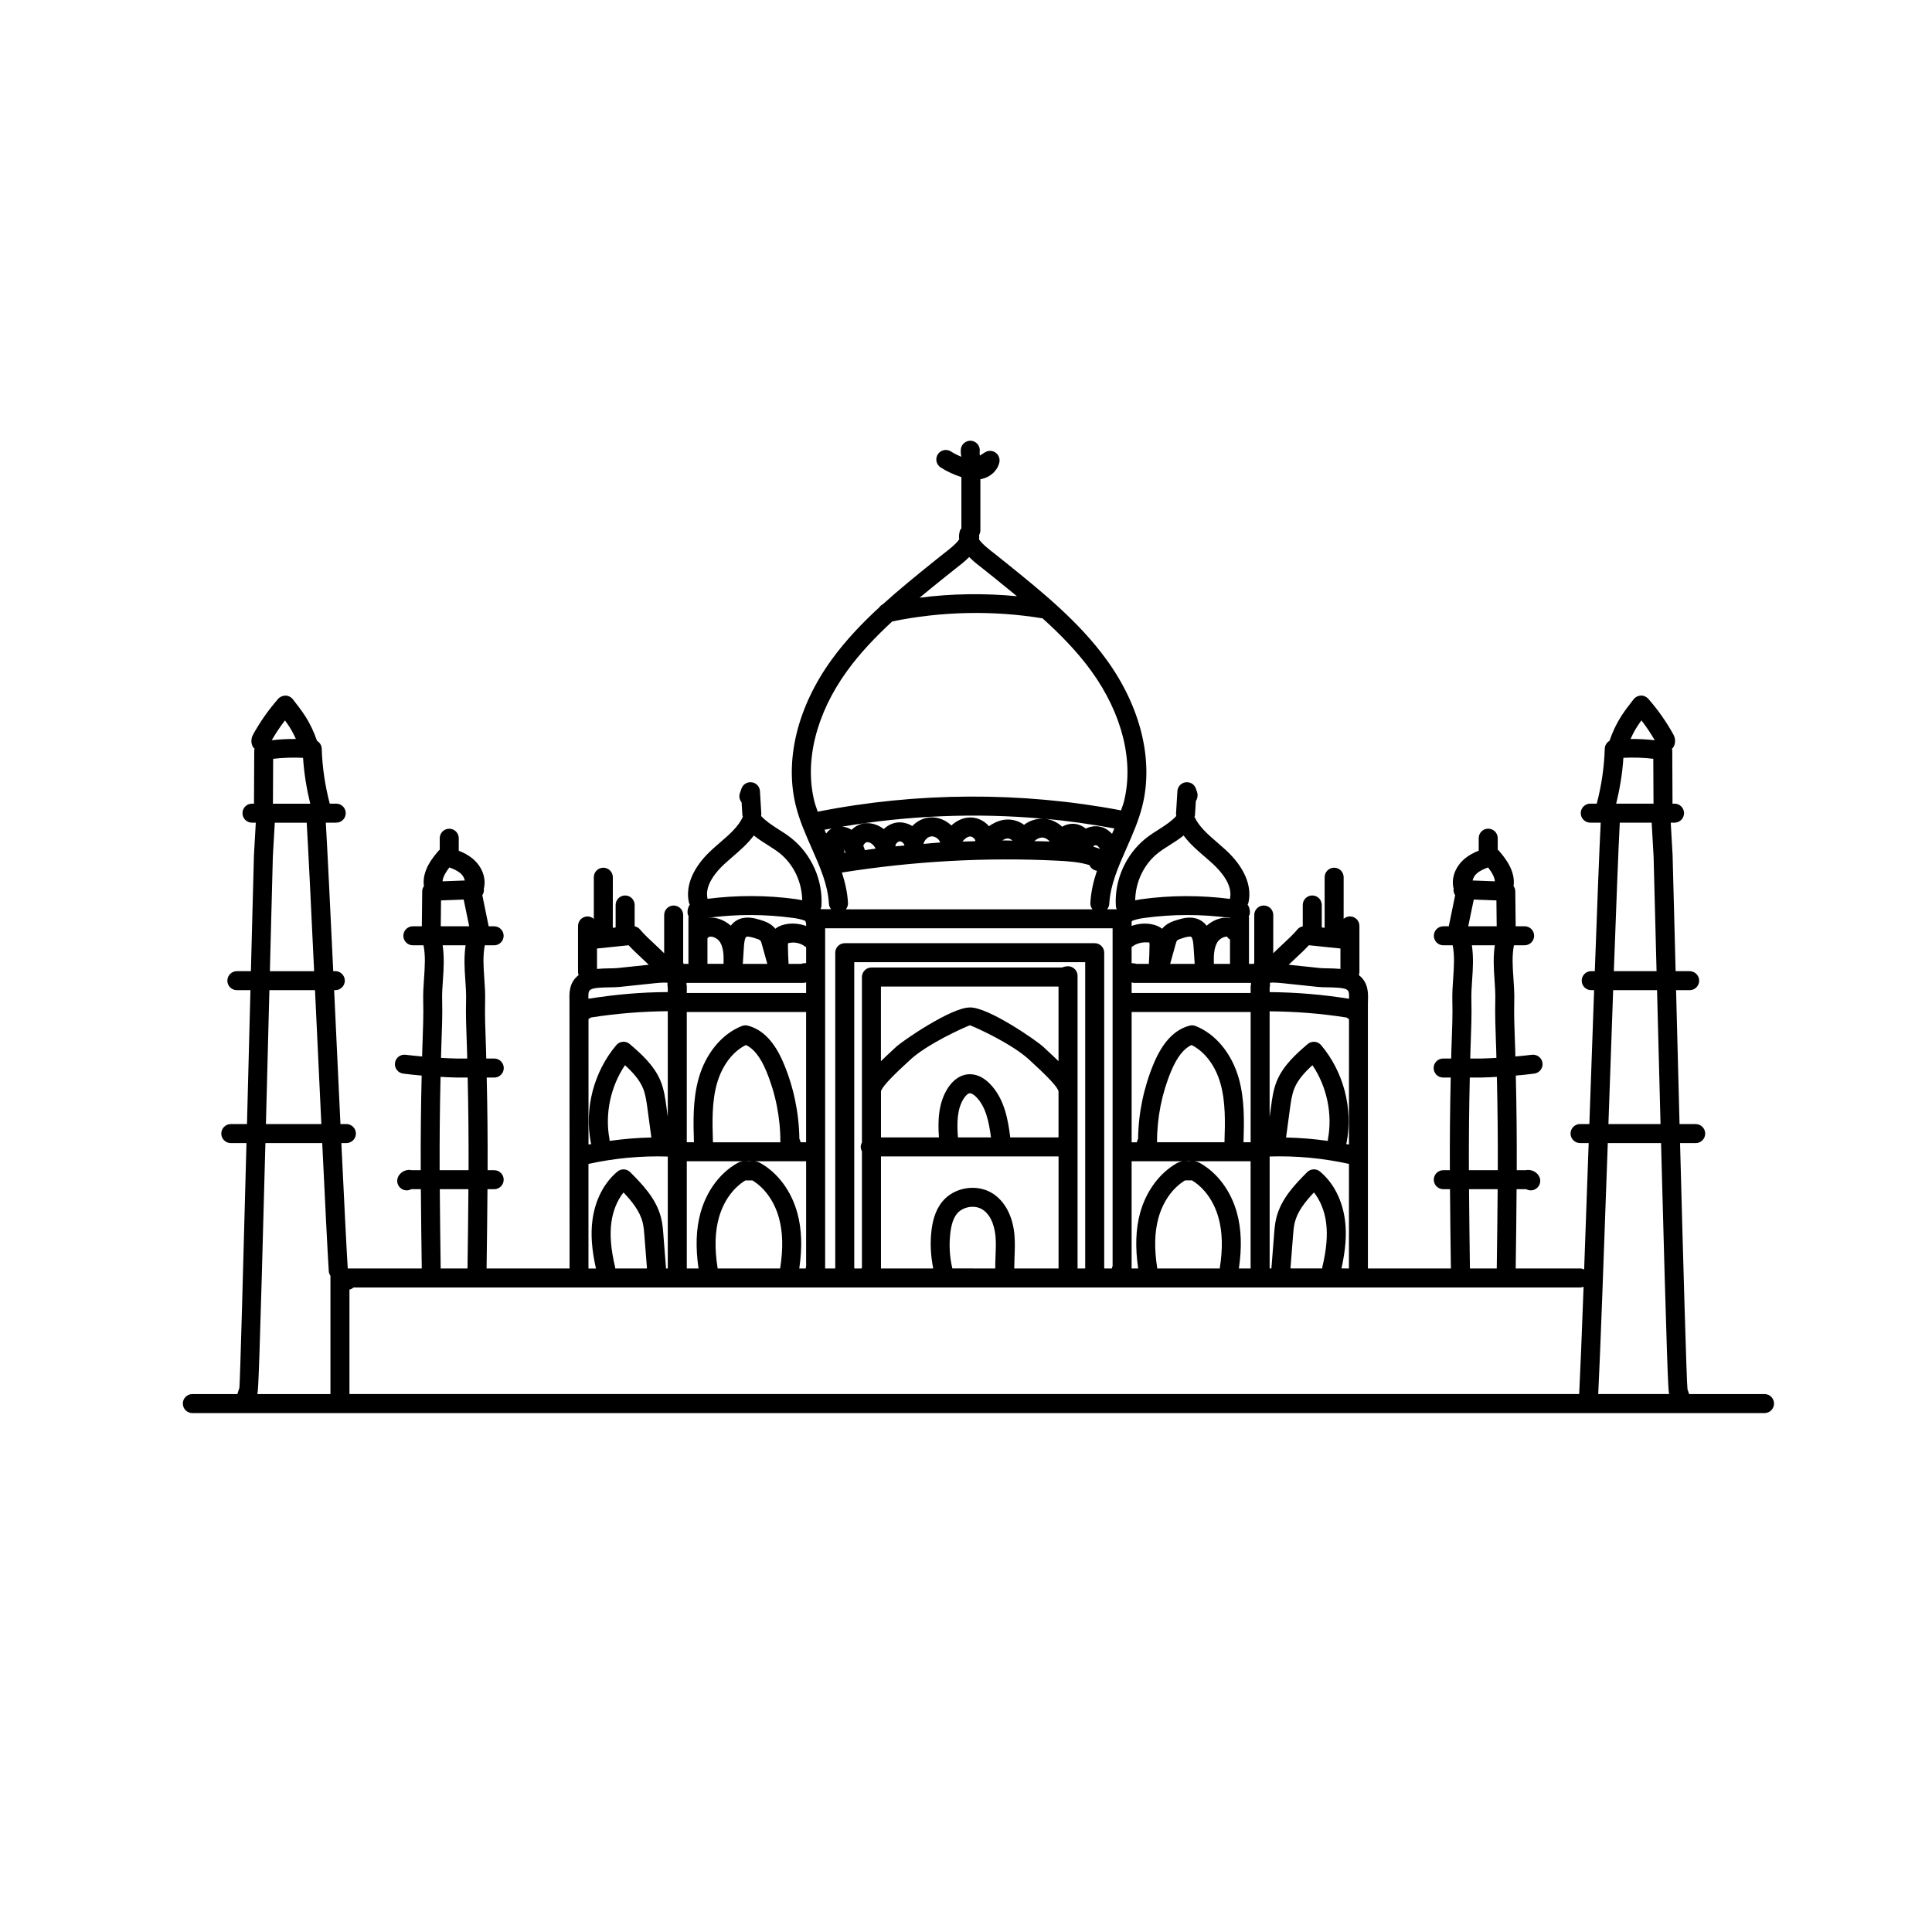 <?xml version="1.0" encoding="UTF-8"?>
<!-- Uploaded to: SVG Repo, www.svgrepo.com, Generator: SVG Repo Mixer Tools -->
<svg fill="#000000" width="800px" height="800px" version="1.1" viewBox="144 144 512 512" xmlns="http://www.w3.org/2000/svg">
 <path d="m611.62 513.44h-19.996c-0.125-0.449-0.273-0.871-0.422-1.254-0.246-2.055-1.125-33.309-1.969-65.254h4.144c1.391 0 2.519-1.129 2.519-2.519s-1.129-2.519-2.519-2.519h-4.281c-0.328-12.531-0.648-24.922-0.918-35.484h3.598c1.391 0 2.519-1.129 2.519-2.519s-1.129-2.519-2.519-2.519h-3.723c-0.082-3.215-0.156-6.227-0.227-8.934-0.328-12.793-0.543-21.387-0.57-21.781l-0.492-8.641h1.004c1.391 0 2.519-1.129 2.519-2.519 0-1.391-1.129-2.519-2.519-2.519h-0.574c0.004-0.074 0.039-0.137 0.039-0.211l-0.066-13.887c0-0.172-0.055-0.328-0.09-0.492 0.07-0.07 0.188-0.098 0.242-0.172 0.832-1.094 0.695-2.539 0.172-3.512-1.875-3.402-4.117-6.602-6.672-9.508-0.504-0.562-1.246-0.898-1.965-0.855-0.746 0.02-1.449 0.371-1.914 0.961-1.145 1.461-2.289 2.922-3.293 4.488-1.305 2.035-2.324 4.242-3.117 6.539-0.719 0.43-1.223 1.184-1.254 2.074-0.141 4.914-0.871 9.809-2.121 14.574h-1.719c-1.391 0-2.519 1.129-2.519 2.519 0 1.391 1.129 2.519 2.519 2.519h2.769c-0.363 6.961-0.926 21.715-1.566 39.352h-0.953c-1.391 0-2.519 1.129-2.519 2.519 0 1.391 1.129 2.519 2.519 2.519h0.77c-0.359 9.996-0.734 20.711-1.113 31.32-0.051 1.387-0.098 2.777-0.145 4.16h-2.465c-1.391 0-2.519 1.129-2.519 2.519s1.129 2.519 2.519 2.519h2.281c-0.414 11.703-0.82 23.242-1.199 33.5-0.332-0.16-0.695-0.266-1.09-0.266h-17.051c0.102-6.934 0.188-13.957 0.238-21.008h2.555c0.367 0.203 0.781 0.309 1.199 0.309 0.441 0 0.891-0.109 1.293-0.359 1.195-0.715 1.582-2.262 0.867-3.457-0.734-1.219-2.195-1.805-3.512-1.531h-2.363c0.035-8.348-0.047-16.723-0.246-25.074 1.648-0.152 3.301-0.297 4.918-0.523 1.375-0.191 2.344-1.461 2.152-2.836-0.188-1.387-1.5-2.324-2.836-2.152-1.43 0.195-2.898 0.324-4.352 0.457-0.02-0.648-0.023-1.301-0.047-1.945l-0.066-1.785c-0.137-3.652-0.277-7.426-0.18-11.09 0.051-1.988-0.086-3.977-0.223-5.961-0.211-3.055-0.402-5.93 0.137-8.695h2.832c1.391 0 2.519-1.129 2.519-2.519s-1.129-2.519-2.519-2.519h-2.371l-0.105-9.316c-0.004-0.504-0.191-0.941-0.453-1.336 0.59-4.144-2.465-7.719-4.012-9.496-0.051-0.059-0.133-0.066-0.188-0.121v-3.074c0-1.391-1.129-2.519-2.519-2.519s-2.519 1.129-2.519 2.519v3.316c-1.266 0.5-2.535 1.137-3.68 2.09-2.434 2.035-3.598 4.988-3.031 7.707 0.012 0.055 0.051 0.102 0.066 0.156-0.098 0.66 0.023 1.328 0.406 1.848l-1.691 8.219-1.438 0.016c-1.391 0-2.519 1.129-2.519 2.519 0 1.391 1.129 2.519 2.519 2.519h2.469c0.539 2.766 0.348 5.644 0.137 8.695-0.137 1.984-0.273 3.977-0.223 5.961 0.102 3.727-0.047 7.559-0.188 11.266l-0.059 1.602c-0.031 0.828-0.035 1.656-0.059 2.484h-2.133c-1.391 0-2.519 1.129-2.519 2.519 0 1.391 1.129 2.519 2.519 2.519h2.012c-0.191 8.184-0.266 16.379-0.23 24.551h-1.742c-1.391 0-2.519 1.129-2.519 2.519s1.129 2.519 2.519 2.519h1.777c0.055 7.055 0.137 14.078 0.238 21.008h-21.992l-0.004-69.957 0.02-1.043c0.066-2.051 0.109-4.785-2.422-6.758 0.082-0.246 0.156-0.492 0.156-0.77v-12.258c0-1.391-1.129-2.519-2.519-2.519-0.645 0-1.219 0.262-1.664 0.656l0.004-11.039c0-1.391-1.129-2.519-2.519-2.519s-2.519 1.129-2.519 2.519v13.266c0 0.047 0.023 0.086 0.023 0.133l-0.781-0.082v-5.961c0-1.391-1.129-2.519-2.519-2.519s-2.519 1.129-2.519 2.519v5.656c-0.527 0.125-1.023 0.348-1.375 0.781-1.039 1.266-2.535 2.66-3.981 4.004-0.832 0.777-1.672 1.566-2.473 2.367l0.012-10.148c0-1.391-1.129-2.519-2.519-2.519s-2.519 1.129-2.519 2.519v12.625c-0.055 0.102-0.07 0.223-0.117 0.328h-1.285l0.004-12.336c0-0.117-0.051-0.211-0.066-0.324 0.051-0.098 0.145-0.16 0.18-0.262 0.293-0.82 0.055-2.074-0.484-2.785 0.086-0.176 0.188-0.332 0.23-0.527 1.004-4.504-1.137-9.461-6.027-13.965-0.727-0.664-1.477-1.309-2.223-1.961-2.5-2.152-4.84-4.191-6.047-6.793 0.047-0.16 0.117-0.309 0.125-0.48l0.23-3.723c0.457-0.695 0.594-1.617 0.312-2.43l-0.312-0.891c-0.402-1.125-1.457-1.797-2.727-1.648-1.18 0.168-2.086 1.145-2.16 2.332l-0.371 6.035c-0.012 0.195 0.047 0.371 0.074 0.559-1.188 1.309-2.746 2.371-4.449 3.449-1.23 0.777-2.457 1.562-3.594 2.457-5.352 4.258-8.41 11.145-7.969 17.965 0.02 0.309 0.105 0.59 0.223 0.852h-2.535c0.309-0.398 0.535-0.867 0.562-1.406 0.273-5.043 2.363-9.773 4.574-14.781 1.57-3.551 3.195-7.231 4.176-11.125 3.047-12.137-0.387-26.273-9.441-38.785-7.359-10.156-17.227-18.102-26.762-25.789l-3.062-2.445c-0.977-0.75-3.223-2.481-3.996-3.691 0.051-0.387 0.059-0.781 0.023-1.184 0.195-0.359 0.332-0.746 0.332-1.184v-13.602c0.121-0.02 0.242-0.012 0.363-0.039 2.348-0.523 4.176-2.238 4.66-4.375 0.223-0.996-0.176-2.023-1.008-2.613-0.836-0.594-1.941-0.613-2.801-0.07l-1.34 0.855c-0.082-0.289-0.105-0.648-0.051-1.098 0.176-1.379-0.801-2.641-2.18-2.816-1.367-0.156-2.641 0.805-2.816 2.18-0.09 0.742 0.016 1.391 0.098 2.055-0.941-0.395-1.859-0.848-2.719-1.402-1.164-0.754-2.727-0.418-3.481 0.742-0.754 1.168-0.422 2.731 0.742 3.481 1.707 1.109 3.562 1.953 5.5 2.559v13.629c-0.105 0.156-0.281 0.238-0.344 0.422-0.281 0.852-0.348 1.672-0.242 2.449-0.77 1.211-3.012 2.938-3.988 3.688l-2.992 2.383c-4.453 3.586-8.961 7.254-13.27 11.148-0.379 0.207-0.711 0.465-0.938 0.816-4.606 4.238-8.934 8.781-12.637 13.887-9.055 12.5-12.496 26.637-9.441 38.785 0.977 3.894 2.606 7.566 4.176 11.125 2.211 5.008 4.309 9.734 4.57 14.777 0.031 0.543 0.262 1.008 0.574 1.406h-2.777c0-0.004-0.004-0.012-0.004-0.012 0.117-0.262 0.203-0.539 0.223-0.84 0.438-6.82-2.621-13.707-7.969-17.965-1.129-0.902-2.359-1.684-3.594-2.465-1.703-1.078-3.258-2.141-4.445-3.445 0.031-0.188 0.09-0.363 0.074-0.559l-0.359-6.008c-0.074-1.195-0.977-2.172-2.16-2.336-1.199-0.168-2.324 0.52-2.727 1.648l-0.43 1.234c-0.297 0.863-0.098 1.777 0.449 2.43l0.211 3.375c0.012 0.172 0.082 0.316 0.125 0.473-1.199 2.606-3.543 4.644-6.035 6.797-0.754 0.648-1.508 1.301-2.227 1.965-4.891 4.5-7.031 9.457-6.027 13.965 0.047 0.195 0.152 0.352 0.238 0.523-0.543 0.715-0.777 1.98-0.48 2.805 0.031 0.09 0.133 0.156 0.176 0.242-0.016 0.117-0.066 0.211-0.066 0.332v12.34h-1.285c-0.039-0.105-0.055-0.223-0.109-0.324v-12.629c0-1.391-1.129-2.519-2.519-2.519s-2.519 1.129-2.519 2.519v10.137c-0.797-0.797-1.633-1.586-2.465-2.359-1.449-1.344-2.941-2.742-3.984-4.004-0.352-0.434-0.852-0.66-1.375-0.785v-5.652c0-1.391-1.129-2.519-2.519-2.519-1.391 0-2.519 1.129-2.519 2.519v5.965l-0.777 0.082c0-0.047 0.023-0.086 0.023-0.133l0.012-13.27c0-1.391-1.129-2.519-2.519-2.519-1.391 0-2.519 1.129-2.519 2.519v11.047c-0.441-0.398-1.02-0.656-1.664-0.656-1.391 0-2.519 1.129-2.519 2.519v12.258c0 0.273 0.074 0.523 0.156 0.77-2.535 1.969-2.488 4.711-2.422 6.758l0.02 70.992h-21.992c0.102-6.934 0.188-13.957 0.238-21.008h1.777c1.391 0 2.519-1.129 2.519-2.519s-1.129-2.519-2.519-2.519h-1.742c0.035-8.176-0.039-16.367-0.238-24.551h2.004c1.391 0 2.519-1.129 2.519-2.519 0-1.391-1.129-2.519-2.519-2.519h-2.125c-0.023-0.828-0.031-1.656-0.059-2.484l-0.059-1.691c-0.137-3.68-0.277-7.477-0.18-11.18 0.051-1.988-0.086-3.977-0.223-5.953-0.211-3.055-0.402-5.934 0.137-8.699h2.473c1.391 0 2.519-1.129 2.519-2.519 0-1.391-1.129-2.519-2.519-2.519h-1.445l-1.684-8.242c0.371-0.52 0.492-1.18 0.398-1.832 0.016-0.055 0.051-0.098 0.066-0.152 0.559-2.719-0.598-5.672-3.031-7.707-1.145-0.957-2.414-1.594-3.68-2.09v-3.316c0-1.391-1.129-2.519-2.519-2.519s-2.519 1.129-2.519 2.519v3.074c-0.055 0.055-0.137 0.059-0.191 0.121-1.547 1.777-4.594 5.352-4 9.496-0.258 0.395-0.449 0.832-0.453 1.336l-0.102 9.309h-2.379c-1.391 0-2.519 1.129-2.519 2.519s1.129 2.519 2.519 2.519h2.832c0.539 2.766 0.348 5.648 0.137 8.699-0.137 1.98-0.273 3.969-0.223 5.953 0.098 3.699-0.047 7.496-0.18 11.18l-0.059 1.691c-0.023 0.645-0.023 1.301-0.047 1.945-1.457-0.141-2.922-0.262-4.352-0.457-1.387-0.176-2.648 0.766-2.84 2.152-0.191 1.375 0.77 2.644 2.144 2.836 1.617 0.227 3.273 0.367 4.926 0.523-0.207 8.352-0.281 16.727-0.246 25.074h-2.359c-1.336-0.309-2.797 0.312-3.527 1.543-0.711 1.195-0.312 2.742 0.883 3.457 0.402 0.238 0.848 0.348 1.281 0.348 0.418 0 0.836-0.105 1.203-0.309h2.551c0.055 7.055 0.137 14.078 0.238 21.008h-19.406c-0.055 0-0.105 0.016-0.156 0.02-0.02-0.02-0.035-0.047-0.055-0.07-0.348-5.578-0.977-18.207-1.691-33.18h1.336c1.391 0 2.519-1.129 2.519-2.519s-1.129-2.519-2.519-2.519h-1.578c-0.328-6.938-0.676-14.223-1.012-21.453-0.223-4.684-0.441-9.402-0.66-14.031h0.312c1.391 0 2.519-1.129 2.519-2.519s-1.129-2.519-2.519-2.519h-0.551c-0.797-16.793-1.527-31.801-1.965-39.352h2.762c1.391 0 2.519-1.129 2.519-2.519s-1.129-2.519-2.519-2.519h-1.719c-1.246-4.758-1.98-9.652-2.125-14.574-0.023-0.887-0.527-1.641-1.25-2.07-0.797-2.297-1.812-4.508-3.125-6.543-1.004-1.562-2.144-3.027-3.293-4.488-0.465-0.59-1.164-0.941-1.914-0.961-0.719 0.004-1.465 0.297-1.961 0.855-2.555 2.918-4.801 6.109-6.672 9.512-0.52 0.941-0.672 2.383 0.156 3.492 0.059 0.082 0.188 0.109 0.262 0.188-0.035 0.16-0.09 0.316-0.09 0.492l-0.066 13.891c0 0.074 0.035 0.137 0.039 0.211h-0.574c-1.391 0-2.519 1.129-2.519 2.519 0 1.391 1.129 2.519 2.519 2.519h1.012l-0.492 8.641c-0.023 0.418-0.195 7.18-0.59 22.434-0.066 2.519-0.137 5.309-0.211 8.277h-3.723c-1.391 0-2.519 1.129-2.519 2.519 0 1.391 1.129 2.519 2.519 2.519h3.598c-0.266 10.523-0.59 22.922-0.918 35.484h-4.289c-1.391 0-2.519 1.129-2.519 2.519s1.129 2.519 2.519 2.519h4.156c-0.836 31.852-1.688 63.059-1.879 64.879l-0.172 0.484c-0.121 0.336-0.246 0.73-0.359 1.148h-11.938c-1.391 0-2.519 1.129-2.519 2.519s1.129 2.519 2.519 2.519h416.65c1.391 0 2.519-1.129 2.519-2.519-0.004-1.391-1.133-2.519-2.523-2.519zm-33.734-176.92c0.352-0.551 0.73-1.082 1.113-1.613 1.293 1.672 2.465 3.438 3.527 5.262-2.125-0.238-4.262-0.352-6.41-0.332 0.512-1.152 1.09-2.266 1.77-3.316zm-3.672 8.312c2.648-0.137 5.305-0.047 7.926 0.258l0.055 11.695c0 0.066 0.035 0.125 0.039 0.191h-9.926c0.969-3.992 1.652-8.055 1.906-12.145zm-0.957 17.184h8.453l0.508 8.914c0.023 0.543 0.242 9.043 0.559 21.633 0.074 3.023 0.152 5.934 0.227 8.805h-11.32c0.648-17.762 1.215-32.578 1.574-39.352zm-2.867 75.883c0.371-10.672 0.754-21.453 1.113-31.5h11.633c0.348 13.445 0.648 25.211 0.922 35.484h-13.809c0.051-1.324 0.094-2.652 0.141-3.984zm13.805 9.023c1.582 59.781 1.891 65.719 2.133 66.449l0.02 0.059h-18.801c0.539-10.5 1.527-38.023 2.535-66.508zm-45.84-73.035c0.973 1.238 1.719 2.519 1.809 3.672l-5.906-0.223c0.168-0.676 0.52-1.375 1.18-1.93 0.805-0.672 1.852-1.141 2.918-1.52zm-3.789 8.504 6 0.227 0.074 6.852h-7.543zm-0.879 39.824 0.059-1.598c0.141-3.785 0.289-7.691 0.188-11.582-0.051-1.828 0.086-3.664 0.207-5.481 0.207-2.938 0.379-5.965-0.082-9.043h6.082c-0.457 3.078-0.289 6.109-0.082 9.043 0.121 1.824 0.258 3.652 0.207 5.481-0.098 3.828 0.047 7.672 0.18 11.402l0.066 1.777c0.023 0.711 0.031 1.422 0.051 2.133-1.367 0.066-2.727 0.16-4.09 0.176h-2.848c0.031-0.77 0.039-1.543 0.062-2.309zm-0.176 7.344h2.996c1.402-0.016 2.793-0.109 4.18-0.176 0.195 8.23 0.277 16.488 0.242 24.73h-7.656c-0.027-8.188 0.043-16.383 0.238-24.555zm-0.203 29.586h7.586c-0.055 7.055-0.137 14.078-0.238 21.008h-7.109c-0.102-6.93-0.18-13.953-0.238-21.008zm-33.809 21.012c1.113-4.977 1.422-9.105 0.926-12.852-0.699-5.297-3.043-9.855-6.609-12.832-0.992-0.836-2.481-0.766-3.406 0.16-3.066 3.098-6.898 6.961-8.172 12.125-0.379 1.535-0.492 3.062-0.594 4.41l-0.711 8.984h-0.465v-29.668c7.059-0.223 14.113 0.449 21.023 1.961l-0.012 27.711-1.98-0.008zm-13.434 0c-0.023-0.039-0.047-0.086-0.07-0.125l0.664-8.469c0.098-1.203 0.18-2.418 0.469-3.594 0.715-2.875 2.594-5.32 5.082-7.957 1.668 2.09 2.812 4.883 3.219 7.957 0.441 3.34 0.125 7.109-1.004 11.863-0.023 0.105 0 0.211-0.012 0.316h-8.348zm-89.695 0c-0.004-0.02 0.004-0.039 0-0.059-0.715-3.062-0.891-6.191-0.523-9.309 0.281-2.394 0.848-4.035 1.785-5.168 1.523-1.848 4.656-2.383 6.695-1.109 2.777 1.715 3.375 5.672 3.508 7.297 0.137 1.734 0.059 3.465-0.012 5.195-0.047 1.055-0.074 2.102-0.074 3.152l-11.379-0.008zm16.414 0c0.004-0.984 0.031-1.965 0.07-2.949 0.082-1.879 0.156-3.824-0.004-5.805-0.398-5.043-2.543-9.125-5.879-11.184-4.176-2.574-10.113-1.594-13.227 2.191-2.082 2.519-2.648 5.656-2.902 7.793-0.387 3.324-0.18 6.664 0.469 9.957h-13.844v-29.699h47.062v29.699h-11.746zm-14.918-34.734c-0.301-3.777-0.262-7.598 1.602-10.402 0.5-0.754 1.09-1.27 1.512-1.305 0.465-0.004 1.09 0.348 1.738 1.012 2.492 2.535 3.324 6.34 3.91 10.695zm13.859 0c-0.559-4.481-1.473-10.219-5.414-14.227-1.785-1.812-3.773-2.664-5.773-2.5-2.004 0.172-3.879 1.426-5.273 3.543-2.613 3.949-2.754 8.785-2.438 13.184h-15.359v-12.234c0.262-1.027 2.367-3.371 6.301-6.992l1.203-1.117c4.492-4.312 14.445-8.781 16.078-9.371 1.648 0.598 11.48 5.059 15.965 9.371l1.188 1.109c3.941 3.617 6.047 5.961 6.316 6.996v12.238zm12.797-20.191c-0.918-0.902-1.898-1.824-2.906-2.75l-1.117-1.043c-1.641-1.566-14.73-10.664-19.52-10.445-4.887-0.02-17.926 8.934-19.504 10.445l-1.125 1.047c-1.008 0.926-1.984 1.84-2.898 2.742l0.004-19.785h47.062v19.789zm3.867-24.758c-1.039-0.656-2.047-0.395-2.988-0.07h-50.461c-1.391 0-2.519 1.129-2.519 2.519v43.852c-0.188 0.352-0.324 0.734-0.324 1.164s0.137 0.812 0.324 1.164v30.691c-0.039 0.109-0.035 0.242-0.059 0.359h-1.895c-0.031-0.039-0.047-0.09-0.082-0.125v-81.031h61.203v81.16h-2.023v-77.559c-0.004-0.859-0.449-1.668-1.176-2.125zm8.32 79.684c-0.031-0.039-0.047-0.098-0.082-0.133v-83.547c0-1.391-1.129-2.519-2.519-2.519h-66.238c-1.391 0-2.519 1.129-2.519 2.519v83.68h-2.68v-90.148h76.18v89.516c-0.105 0.203-0.16 0.414-0.195 0.629zm-80.402-80.719h-3.324c-0.086-1.629-0.176-3.258-0.176-4.887 0-0.414 0.004-0.648 0.203-0.629 1.477-0.367 3.148-0.012 4.363 0.938 0.082 0.059 0.176 0.082 0.262 0.133v4.238c-0.457 0.023-0.91 0.043-1.328 0.207zm-24.828-12.191c7.559-1.012 15.203-1.012 22.777 0.023 1.102 0.152 2.203 0.383 3.164 0.77 0.051 0.215 0.109 0.418 0.211 0.609v0.746c-1.863-0.664-3.891-0.848-5.836-0.367-0.945 0.238-1.719 0.598-2.328 1.102-0.035-0.047-0.07-0.09-0.105-0.133-1.18-1.387-2.832-1.895-3.941-2.231-1.352-0.406-3.859-1.164-6.117 0.105-0.691 0.395-1.223 0.891-1.641 1.449-1.16-1.047-2.621-1.785-4.133-2.047-0.707-0.121-1.391-0.102-2.051-0.016l0.004-0.012zm9.668 7.598c0.137-2.082 0.5-2.5 0.641-2.578 0.398-0.211 1.738 0.195 2.172 0.324 0.504 0.152 1.34 0.414 1.559 0.664 0.168 0.203 0.332 0.816 0.438 1.195l1.387 4.992h-6.492zm16.484 51.867h-1.473c-0.051-0.328-0.145-0.645-0.316-0.926-0.098-6.848-1.527-13.73-4.18-20.016-2.387-5.656-5.488-8.918-9.48-9.965-0.516-0.125-1.059-0.105-1.562 0.09-5.305 2.082-9.586 7.254-11.457 13.844-1.613 5.672-1.426 11.672-1.266 16.969h-1.895v-34.52h31.625v34.523zm-24.719 0c0-0.055 0.031-0.102 0.023-0.156-0.16-5.164-0.324-10.516 1.074-15.434 1.344-4.727 4.168-8.465 7.648-10.176 2.035 0.887 3.836 3.164 5.359 6.785 2.508 5.949 3.812 12.473 3.789 18.949-0.004 0.012 0 0.023 0 0.035h-17.895zm10.469 5.039c-0.191 0.016-0.402-0.012-0.574 0.031h-0.715c-0.18-0.047-0.43-0.02-0.645-0.031zm-25.855-47.188c2.019-0.211 2.953-0.172 3.375-0.117-0.023 0.418-0.023 0.867 0.066 1.344v1.117c-7.055 0.031-14.098 0.66-21.035 1.773-0.039-1.812 0.086-2.106 0.68-2.473 0.801-0.492 3.375-0.523 4.918-0.551 0.996-0.016 1.918-0.035 2.641-0.105zm-17.566 9.496c0.203-0.117 0.414-0.227 0.574-0.395 6.746-1.082 13.598-1.617 20.434-1.688v27.973l-0.387-2.816c-0.277-2.023-0.59-4.328-1.465-6.523-1.723-4.312-5.324-7.426-8.219-9.922-0.508-0.441-1.184-0.68-1.844-0.605-0.672 0.051-1.293 0.371-1.727 0.887-5.969 7.09-8.496 16.758-6.75 25.867 0.023 0.121 0.098 0.215 0.137 0.332-0.25 0.051-0.504 0.09-0.75 0.141zm9.668 12.23c1.98 1.805 3.863 3.828 4.812 6.191 0.645 1.621 0.902 3.512 1.148 5.336l1.031 7.633c-3.715 0.074-7.418 0.383-11.094 0.902 0-0.152 0.035-0.297 0.004-0.453-1.277-6.672 0.285-13.969 4.098-19.609zm16.379 25.461h14.816c-0.438 0.07-0.922 0.211-1.461 0.508-4.59 2.602-8.133 7.394-9.719 13.156-1.188 4.309-1.336 9.16-0.523 14.742h-3.113zm8.184 28.406c-0.836-5.203-0.742-9.598 0.312-13.402 1.199-4.348 3.754-7.949 7.047-9.941 0.039 0.004 0.082 0.004 0.121 0.004h1.586c0.039 0 0.086 0 0.125-0.004 3.289 1.984 5.848 5.582 7.047 9.941 1.047 3.809 1.145 8.203 0.312 13.402zm21.102-14.742c-1.586-5.769-5.133-10.559-9.754-13.176-0.52-0.281-0.984-0.418-1.414-0.488h13.508v27.77c-0.105 0.203-0.047 0.422-0.086 0.637h-1.73c0.812-5.578 0.668-10.43-0.523-14.742zm114.67-78.168v0.102c-0.672-0.09-1.336-0.188-2.055-0.066-1.516 0.262-2.973 0.996-4.133 2.047-0.418-0.555-0.953-1.059-1.648-1.449-2.246-1.27-4.758-0.516-6.125-0.105-1.094 0.336-2.75 0.848-3.934 2.242-0.031 0.039-0.066 0.082-0.098 0.117-0.609-0.504-1.375-0.867-2.332-1.102-1.914-0.473-3.91-0.297-5.754 0.344v-0.922-0.004c0.051-0.117 0.047-0.25 0.074-0.379 0.973-0.406 2.102-0.641 3.223-0.797 7.566-1.039 15.207-1.039 22.781-0.027zm-26.074 11.996v-4.289c0.059-0.039 0.133-0.051 0.191-0.098 1.203-0.941 2.883-1.285 4.508-1.074 0.051 0.145 0.051 0.613 0.051 0.766 0 1.633-0.098 3.258-0.18 4.887h-3.324c-0.395-0.152-0.824-0.164-1.246-0.191zm52.027 47.113c-3.684-0.523-7.387-0.828-11.098-0.902l1.031-7.637c0.246-1.812 0.504-3.691 1.148-5.332 0.945-2.367 2.832-4.387 4.816-6.195 3.809 5.648 5.371 12.938 4.098 19.613-0.031 0.148 0.004 0.297 0.004 0.453zm-1.805-25.379c-0.438-0.52-1.059-0.836-1.734-0.887-0.656-0.047-1.336 0.168-1.844 0.605-2.891 2.5-6.488 5.606-8.219 9.926-0.875 2.211-1.184 4.504-1.457 6.523l-0.395 2.902v-28.035c6.832 0.051 13.684 0.574 20.441 1.656 0.172 0.172 0.383 0.289 0.598 0.406l-0.012 33.242c-0.258-0.051-0.516-0.098-0.77-0.145 0.039-0.117 0.117-0.211 0.141-0.332 1.738-9.105-0.785-18.773-6.75-25.863zm6.723-14.762c0.59 0.359 0.715 0.66 0.676 2.469-6.941-1.109-13.934-1.707-21.039-1.762v-1.129c0.098-0.48 0.098-0.926 0.07-1.352 0.43-0.055 1.367-0.098 3.387 0.117l9.352 0.988c0.719 0.074 1.637 0.098 2.637 0.105 1.535 0.035 4.109 0.07 4.918 0.562zm-25.402 40.496h-1.891c0.16-5.301 0.344-11.301-1.258-16.969-1.875-6.59-6.16-11.766-11.461-13.844-0.504-0.191-1.043-0.227-1.562-0.09-3.984 1.047-7.082 4.301-9.48 9.965-2.648 6.293-4.09 13.168-4.18 20.016-0.168 0.281-0.262 0.594-0.312 0.926h-1.395v-34.52h31.543zm-24.805 0c-0.004-0.016 0.004-0.023 0-0.039-0.02-6.465 1.285-12.992 3.793-18.941 1.531-3.617 3.332-5.898 5.356-6.785 3.481 1.715 6.312 5.445 7.652 10.176 1.395 4.918 1.234 10.262 1.074 15.434 0 0.055 0.023 0.102 0.023 0.156l-17.898-0.004zm9.215 5.039c-0.172 0.016-0.371-0.012-0.523 0.031h-0.695c-0.168-0.047-0.387-0.016-0.578-0.031zm0.758-52.312h-6.5l1.395-5.008c0.102-0.367 0.266-0.984 0.422-1.168 0.223-0.262 1.062-0.52 1.559-0.672 0.441-0.133 1.805-0.551 2.176-0.332 0.145 0.086 0.516 0.508 0.645 2.578zm-16.711 52.312h13.426c-0.438 0.074-0.918 0.223-1.445 0.508-4.586 2.602-8.125 7.391-9.723 13.156-1.184 4.309-1.328 9.16-0.52 14.742h-1.738zm6.805 28.406c-0.836-5.203-0.742-9.598 0.312-13.402 1.199-4.348 3.754-7.945 7.047-9.941 0.047 0.004 0.086 0.004 0.121 0.004h1.586c0.039 0 0.086 0 0.121-0.004 3.289 1.984 5.848 5.582 7.047 9.941 1.047 3.805 1.145 8.195 0.312 13.402zm21.105-14.742c-1.586-5.762-5.129-10.559-9.754-13.176-0.516-0.281-0.977-0.418-1.406-0.488h14.785v28.406h-3.109c0.82-5.582 0.672-10.434-0.516-14.742zm15.535-67.461c1.211-1.129 2.449-2.289 3.531-3.457l8.363 0.867v5.41c-1.082-0.098-2.191-0.137-3.25-0.152-0.828-0.012-1.586-0.02-2.191-0.082l-8.273-0.871c0.598-0.57 1.207-1.145 1.82-1.715zm-11.781 6.769c-0.086 0.25-0.121 0.516-0.121 0.77v1.664h-31.543v-2.801c0.207 0.051 0.406 0.121 0.621 0.121h30.988c0.02 0.117 0.039 0.211 0.055 0.246zm-9.867-5.285c-0.059-2.023-0.016-4.152 0.906-5.703 0.438-0.73 1.328-1.344 2.172-1.484 0.156-0.023 0.309-0.031 0.438-0.031 0.145 0.367 0.465 0.559 0.762 0.762v6.457zm-14.84-29.344c0.988-0.785 2.07-1.465 3.148-2.144 1.234-0.781 2.492-1.582 3.672-2.527 1.613 2.188 3.664 3.949 5.664 5.672 0.711 0.613 1.422 1.223 2.102 1.855 2.035 1.875 5.332 5.551 4.519 9.16-0.012 0.035 0.004 0.07 0 0.105-7.777-0.984-15.645-0.992-23.449 0.082-0.523 0.07-1.102 0.195-1.664 0.309 0.066-4.816 2.238-9.52 6.008-12.512zm-12.145-5.121c-0.707-0.73-1.496-1.352-2.43-1.688-1.438-0.523-3.113-0.402-4.527 0.301-0.812-0.672-1.812-1.125-2.91-1.246-1.215-0.109-2.367 0.172-3.352 0.754-1.281-1.219-2.961-1.98-4.75-2.133 6.246 0.57 12.449 1.449 18.582 2.59-0.203 0.48-0.406 0.953-0.613 1.422zm-32.613-2.023c-1.414-1.641-3.535-2.519-5.621-2.277-1.586 0.188-3.094 0.926-4.348 2.09-0.156-0.152-0.324-0.301-0.492-0.438-1.586-1.293-3.594-1.898-5.488-1.672-1.633 0.203-3.188 1.012-4.375 2.262-0.996-0.641-2.309-0.988-3.305-0.988-1.559 0.004-3.074 0.648-4.246 1.785-1.414-1.098-3.164-1.676-4.871-1.551-1.367 0.109-2.672 0.75-3.684 1.75-0.762-0.527-1.602-0.754-2.473-0.84 17.469-2.961 35.473-3.699 53.188-2.109-1.82-0.031-3.586 0.539-4.992 1.629-1.547-1.164-3.621-1.648-5.512-1.301-1.449 0.266-2.699 0.898-3.781 1.66zm-43.152 1.953c-0.145-0.336-0.289-0.676-0.43-1.008 0.613-0.121 1.238-0.215 1.859-0.332-0.57 0.324-1.031 0.801-1.43 1.34zm4.856 5.144c-0.004-0.418-0.102-0.836-0.312-1.199 0.125 0.191 0.258 0.418 0.395 0.68 0.039 0.172 0.168 0.312 0.223 0.48-0.102 0.008-0.203 0.023-0.305 0.039zm5.375-0.754c-0.02-0.098-0.016-0.195-0.051-0.293-0.105-0.293-0.211-0.57-0.328-0.84 0.023-0.109 0.086-0.258 0.191-0.418 0.211-0.312 0.523-0.543 0.766-0.562 0.852-0.066 1.793 0.684 2.312 1.707-0.965 0.121-1.926 0.277-2.891 0.406zm8.43-1.84c0.258-0.297 0.598-0.484 0.887-0.488 0.289 0 0.629 0.188 0.887 0.48 0.125 0.145 0.223 0.309 0.289 0.465 0 0.055 0.012 0.109 0.012 0.172-0.789 0.074-1.586 0.121-2.383 0.203 0-0.27 0.078-0.57 0.309-0.832zm7.144 0.188c0.074-0.352 0.242-0.711 0.48-1.027 0.402-0.535 0.973-0.898 1.516-0.957 0.523-0.086 1.18 0.145 1.699 0.57 0.359 0.293 0.586 0.664 0.73 1.043-1.477 0.086-2.949 0.258-4.426 0.371v0zm12.309-1.965c0.418-0.039 0.922 0.207 1.414 0.957-0.031 0.098-0.016 0.195-0.035 0.293-1.125 0.031-2.246 0.059-3.371 0.105 0.547-0.707 1.227-1.273 1.992-1.355zm9.758 0.547c0.438-0.098 0.996 0.098 1.547 0.551-0.926-0.004-1.848-0.066-2.777-0.059 0.41-0.23 0.816-0.41 1.23-0.492zm9.457-0.262c0.727 0.039 1.426 0.465 1.926 1.043-1.355-0.055-2.711-0.055-4.07-0.09 0.578-0.586 1.395-0.973 2.144-0.953zm13.539 2.258c0.145-0.137 0.527-0.266 0.75-0.195 0.359 0.133 0.684 0.48 0.945 0.934-0.562-0.215-1.137-0.398-1.715-0.562 0.008-0.059 0.012-0.121 0.02-0.176zm-39.418-71.266 2.906-2.312c1.098-0.848 2.414-1.859 3.547-3.023 1.137 1.164 2.449 2.176 3.559 3.027l2.977 2.371c2.035 1.641 4.086 3.305 6.121 4.988-8.559-0.816-17.262-0.707-25.805 0.398 2.219-1.84 4.465-3.656 6.695-5.449zm-25.922 24.883c3.465-4.781 7.582-9.094 11.984-13.145 13.012-2.684 26.758-2.984 39.848-0.816 4.75 4.293 9.215 8.852 12.918 13.961 8.176 11.301 11.324 23.91 8.637 34.598-0.195 0.785-0.516 1.547-0.762 2.324-26.336-4.996-54.074-4.867-80.379 0.348-0.297-0.887-0.648-1.762-0.875-2.664-2.699-10.703 0.453-23.312 8.629-34.605zm-1.355 53.395c18.852-2.996 38.047-4.086 57.105-3.144 3.004 0.152 5.918 0.367 8.508 1.18 0.312 0.828 1.078 1.355 1.977 1.508-0.918 2.731-1.586 5.559-1.742 8.531-0.035 0.637 0.191 1.211 0.555 1.672h-65.344c0.363-0.465 0.59-1.039 0.555-1.672-0.148-2.812-0.777-5.484-1.613-8.074zm-31.102-2.293c0.684-0.629 1.395-1.246 2.106-1.859 2-1.723 4.047-3.488 5.656-5.668 1.176 0.945 2.434 1.75 3.672 2.527 1.078 0.68 2.16 1.359 3.148 2.144 3.762 2.992 5.934 7.699 6.004 12.496-0.559-0.105-1.133-0.23-1.656-0.301-7.785-1.074-15.66-1.062-23.449-0.082-0.004-0.035 0.004-0.07 0-0.105-0.805-3.606 2.488-7.281 4.519-9.152zm-4.527 19.691c0.133-0.121 0.293-0.195 0.402-0.344 0.211-0.074 0.484-0.098 0.797-0.039 0.84 0.145 1.734 0.754 2.168 1.484 0.871 1.473 0.969 3.402 0.906 5.703h-4.273zm-5.539 11.848h30.988c0.242 0 0.469-0.07 0.699-0.137v2.816h-31.625v-1.664c0-0.262-0.004-0.379-0.09-0.625 0-0.121 0.008-0.254 0.027-0.391zm-11.828-6.523c0.609 0.57 1.219 1.145 1.812 1.719l-8.273 0.871c-0.598 0.059-1.367 0.07-2.191 0.082-1.059 0.016-2.168 0.051-3.25 0.152v-5.41l8.363-0.867c1.086 1.164 2.324 2.324 3.539 3.453zm-14.152 54.492c6.906-1.508 13.941-2.18 21.008-1.953v29.668h-0.465l-0.707-8.996c-0.109-1.422-0.227-2.891-0.598-4.394-1.27-5.16-5.098-9.023-8.176-12.125-0.922-0.938-2.402-1.004-3.406-0.16-3.559 2.977-5.898 7.531-6.606 12.828-0.504 3.754-0.191 7.879 0.922 12.855h-1.984v-27.723zm7.07 27.711c-0.012-0.105 0.016-0.211-0.012-0.316-1.129-4.758-1.449-8.523-1.004-11.871 0.406-3.066 1.551-5.859 3.219-7.957 2.223 2.348 4.336 4.953 5.078 7.957 0.289 1.176 0.371 2.387 0.469 3.602l0.664 8.469c-0.023 0.039-0.047 0.082-0.07 0.121h-8.344zm-39.848-102.82-5.906 0.223c0.09-1.148 0.84-2.43 1.809-3.672 1.062 0.371 2.109 0.84 2.918 1.516 0.66 0.555 1.008 1.254 1.18 1.934zm-6.305 5.281 6-0.227 1.461 7.078h-7.535zm0.047 39.594 0.059-1.684c0.141-3.754 0.289-7.637 0.188-11.492-0.047-1.828 0.086-3.656 0.211-5.477 0.207-2.938 0.379-5.965-0.082-9.047h6.082c-0.457 3.082-0.289 6.117-0.082 9.047 0.125 1.824 0.258 3.648 0.211 5.477-0.102 3.859 0.047 7.738 0.188 11.492l0.059 1.684c0.023 0.766 0.031 1.543 0.055 2.309h-2.828c-1.375-0.016-2.746-0.109-4.117-0.176 0.027-0.707 0.035-1.422 0.059-2.133zm-0.176 7.168c1.402 0.066 2.797 0.16 4.207 0.18h2.977c0.195 8.172 0.266 16.367 0.238 24.551h-7.664c-0.031-8.238 0.047-16.496 0.242-24.73zm-0.203 29.766h7.586c-0.055 7.055-0.137 14.078-0.242 21.008h-7.106c-0.098-6.93-0.184-13.953-0.238-21.008zm-22.84 26.047h325.04c0.328 0 0.629-0.07 0.918-0.188-0.473 12.75-0.887 23.035-1.168 28.426h-325.89v-27.699c0.082-0.02 0.168-0.016 0.246-0.039 0.32-0.117 0.609-0.281 0.848-0.5zm-21.414-128.21c0.004-0.066 0.039-0.125 0.039-0.191l0.055-11.695c2.625-0.301 5.281-0.395 7.926-0.258 0.258 4.098 0.938 8.156 1.898 12.148l-9.918 0.004zm3.234-22.07c0.383 0.523 0.754 1.059 1.109 1.605 0.68 1.055 1.258 2.172 1.773 3.316-2.144-0.02-4.277 0.098-6.402 0.332 1.062-1.816 2.231-3.582 3.519-5.254zm-3.797 58.312c0.328-12.941 0.555-21.723 0.578-22.277l0.516-8.922h8.457c0.434 7.379 1.164 22.453 1.965 39.352h-11.723c0.066-2.672 0.137-5.359 0.207-8.152zm-0.34 13.184h12.09c0.223 4.707 0.449 9.508 0.676 14.273 0.336 7.144 0.676 14.344 1.004 21.211h-14.688c0.27-10.273 0.578-22.027 0.918-35.484zm-3.18 106.97c0.246-0.75 0.543-6.484 2.125-66.449h15.059c0.742 15.496 1.391 28.574 1.738 33.973 0.031 0.453 0.207 0.84 0.438 1.195v31.344h-19.383z"/>
</svg>
